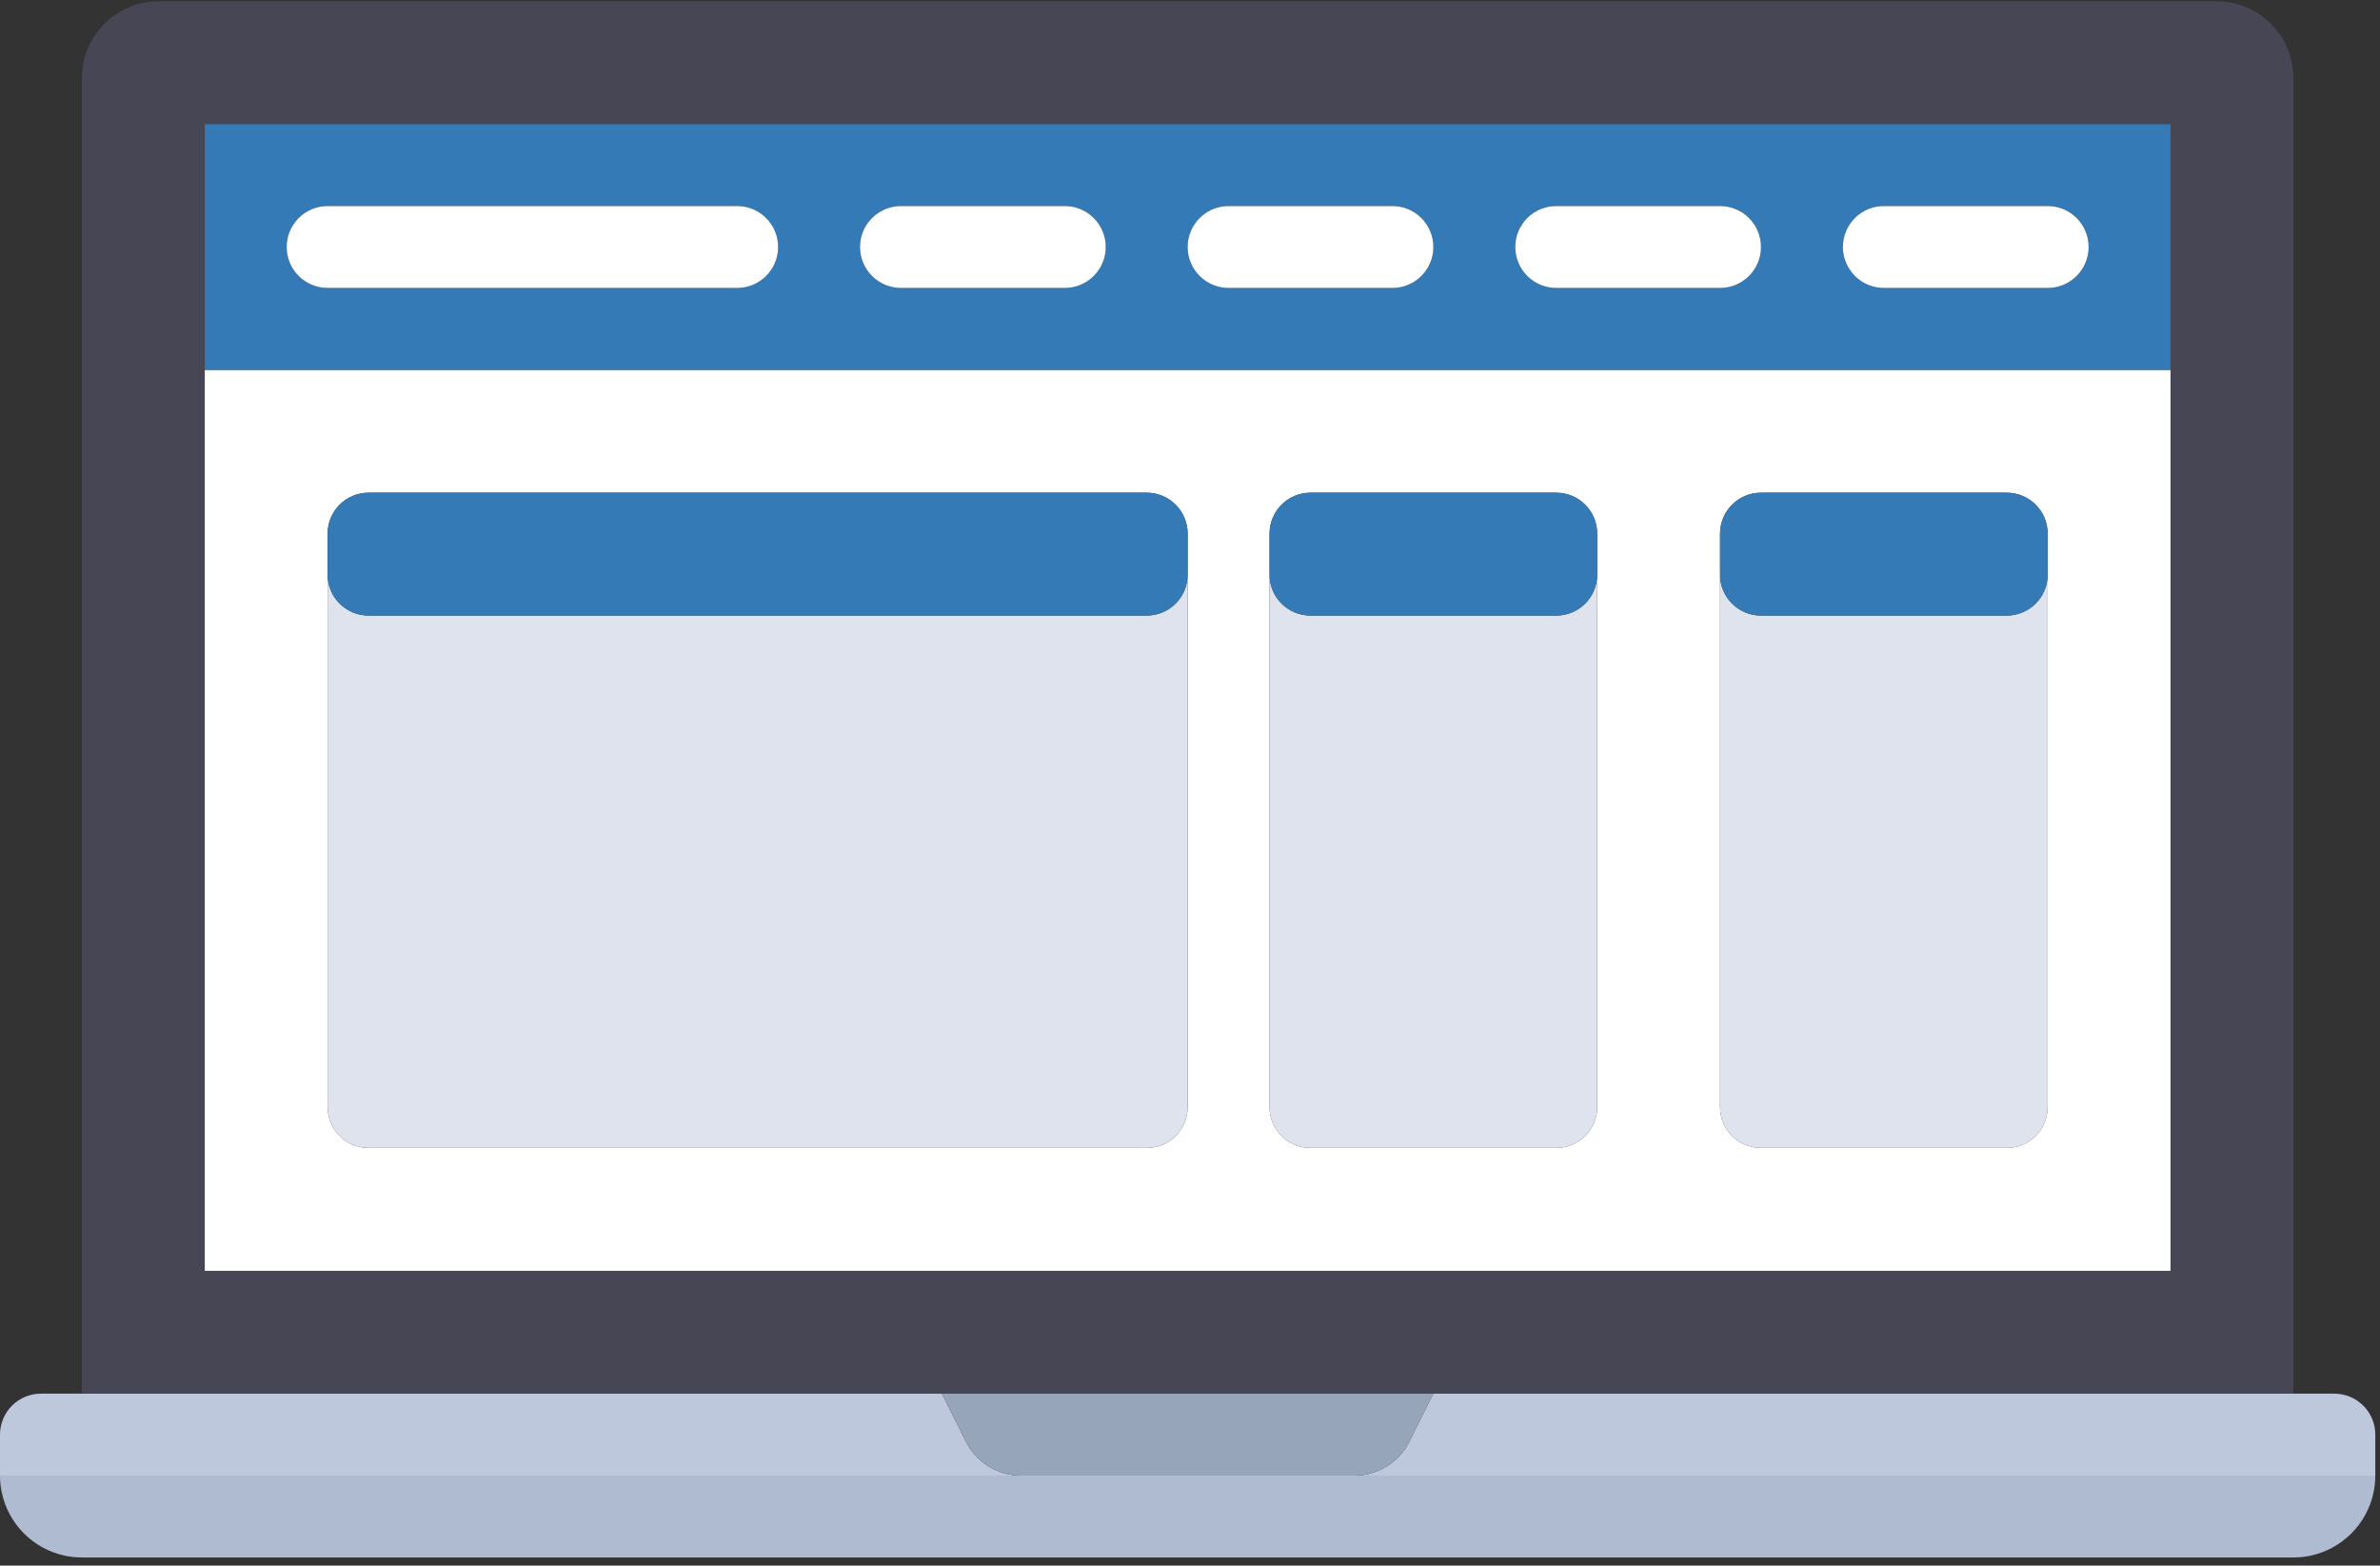 <?xml version="1.0" encoding="UTF-8"?>
<svg width="1058px" height="696px" viewBox="0 0 1058 696" version="1.1" xmlns="http://www.w3.org/2000/svg" xmlns:xlink="http://www.w3.org/1999/xlink">
    <rect x="0" y="0" width="1058" height="696" fill="#333333" stroke="none"/>
    <!-- Generator: Sketch 50 (54983) - http://www.bohemiancoding.com/sketch -->
    <title>manage-platform</title>
    <desc>Created with Sketch.</desc>
    <defs></defs>
    <g id="manage-platform" stroke="none" stroke-width="1" fill="none" fill-rule="evenodd">
        <g id="laptop" fill-rule="nonzero">
            <g id="Group" transform="translate(0, 618.696)" fill="#BEC8DC">
                <path d="M1026.835,72.936 C1024.464,73.421 1022.012,73.676 1019.496,73.676 C1022.012,73.674 1024.466,73.421 1026.835,72.936 Z" id="Shape"></path>
                <path d="M36.41,73.674 C33.896,73.674 31.442,73.419 29.07,72.934 C31.442,73.421 33.896,73.674 36.41,73.674 Z" id="Shape"></path>
                <path d="M429.379,22.17 L418.723,0.854 L36.41,0.854 L18.206,0.854 C8.152,0.854 0,9.006 0,19.06 L0,37.266 L453.803,37.266 C443.461,37.264 434.005,31.419 429.379,22.17 Z" id="Shape"></path>
                <path d="M1026.835,72.936 C1041.055,70.026 1052.26,58.826 1055.168,44.604 C1052.258,58.824 1041.057,70.024 1026.835,72.936 Z" id="Shape"></path>
                <path d="M0.74,44.604 C3.65,58.828 14.851,70.026 29.073,72.936 C14.851,70.024 3.65,58.824 0.74,44.604 Z" id="Shape"></path>
                <path d="M1037.702,0.854 L1019.496,0.854 L637.187,0.854 L626.531,22.17 C621.905,31.422 612.449,37.264 602.107,37.264 L1055.908,37.264 L1055.908,19.058 C1055.908,9.004 1047.756,0.854 1037.702,0.854 Z" id="Shape"></path>
                <path d="M0.74,44.604 C0.256,42.232 0,39.776 0,37.264 C0,39.776 0.256,42.232 0.74,44.604 Z" id="Shape"></path>
                <path d="M1055.908,37.264 C1055.908,39.776 1055.652,42.232 1055.168,44.604 C1055.652,42.232 1055.908,39.776 1055.908,37.264 Z" id="Shape"></path>
            </g>
            <path d="M453.803,655.96 L0,655.96 C0,658.472 0.256,660.928 0.74,663.3 C3.65,677.52 14.851,688.722 29.073,691.632 C31.444,692.117 33.896,692.372 36.412,692.372 L1019.5,692.372 C1022.014,692.372 1024.468,692.117 1026.84,691.632 C1041.059,688.722 1052.264,677.522 1055.172,663.3 C1055.656,660.928 1055.912,658.476 1055.912,655.96 L602.105,655.96 L453.803,655.96 Z" id="Shape" fill="#AFBBD0"></path>
            <path d="M429.379,640.866 C434.005,650.118 443.461,655.96 453.803,655.96 L602.101,655.96 C612.443,655.96 621.899,650.116 626.525,640.866 L637.185,619.55 L418.721,619.55 L429.379,640.866 Z" id="Shape" fill="#96A5B9"></path>
            <path d="M637.187,619.55 L1019.498,619.55 L1019.498,34.705 C1019.498,15.853 1004.214,0.569 985.362,0.569 L70.546,0.569 C51.694,0.569 36.41,15.853 36.41,34.705 L36.41,619.55 L418.721,619.55 L637.187,619.55 Z M91.027,164.416 L91.027,55.184 L964.881,55.184 L964.881,164.416 L964.881,564.933 L91.027,564.933 L91.027,164.416 Z" id="Shape" fill="#464655"></path>
            <path d="M964.881,164.416 L91.027,164.416 L91.027,564.933 L964.881,564.933 L964.881,164.416 Z M527.954,255.443 L527.954,492.113 C527.954,502.167 519.802,510.319 509.748,510.319 L163.847,510.319 C153.793,510.319 145.641,502.167 145.641,492.113 L145.641,255.443 L145.641,237.237 C145.641,227.183 153.793,219.031 163.847,219.031 L509.748,219.031 C519.802,219.031 527.954,227.183 527.954,237.237 L527.954,255.443 Z M710.007,255.443 L710.007,492.113 C710.007,502.167 701.855,510.319 691.801,510.319 L582.568,510.319 C572.515,510.319 564.362,502.167 564.362,492.113 L564.362,255.443 L564.362,237.237 C564.362,227.183 572.515,219.031 582.568,219.031 L691.801,219.031 C701.855,219.031 710.007,227.183 710.007,237.237 L710.007,255.443 Z M910.265,255.443 L910.265,492.113 C910.265,502.167 902.113,510.319 892.059,510.319 L782.826,510.319 C772.772,510.319 764.62,502.167 764.62,492.113 L764.62,255.443 L764.62,237.237 C764.62,227.183 772.772,219.031 782.826,219.031 L892.059,219.031 C902.113,219.031 910.265,227.183 910.265,237.237 L910.265,255.443 Z" id="Shape" fill="#FFFFFF"></path>
            <path d="M964.881,55.186 L91.027,55.186 L91.027,164.418 L964.881,164.418 L964.881,55.186 Z M327.697,128.006 L145.643,128.006 C135.589,128.006 127.437,119.854 127.437,109.8 C127.437,99.746 135.589,91.594 145.643,91.594 L327.697,91.594 C337.75,91.594 345.903,99.746 345.903,109.8 C345.903,119.854 337.75,128.006 327.697,128.006 Z M473.338,128.006 L400.517,128.006 C390.463,128.006 382.311,119.854 382.311,109.8 C382.311,99.746 390.463,91.594 400.517,91.594 L473.338,91.594 C483.391,91.594 491.544,99.746 491.544,109.8 C491.544,119.854 483.391,128.006 473.338,128.006 Z M618.981,128.006 L546.16,128.006 C536.106,128.006 527.954,119.854 527.954,109.8 C527.954,99.746 536.106,91.594 546.16,91.594 L618.981,91.594 C629.035,91.594 637.187,99.746 637.187,109.8 C637.187,119.854 629.035,128.006 618.981,128.006 Z M764.624,128.006 L691.803,128.006 C681.749,128.006 673.597,119.854 673.597,109.8 C673.597,99.746 681.749,91.594 691.803,91.594 L764.624,91.594 C774.678,91.594 782.83,99.746 782.83,109.8 C782.83,119.854 774.678,128.006 764.624,128.006 Z M910.265,128.006 L837.444,128.006 C827.391,128.006 819.238,119.854 819.238,109.8 C819.238,99.746 827.391,91.594 837.444,91.594 L910.265,91.594 C920.319,91.594 928.471,99.746 928.471,109.8 C928.471,119.854 920.319,128.006 910.265,128.006 Z" id="Shape" fill="#337AB7"></path>
            <path d="M327.697,91.596 L145.643,91.596 C135.589,91.596 127.437,99.748 127.437,109.802 C127.437,119.856 135.589,128.008 145.643,128.008 L327.697,128.008 C337.75,128.008 345.903,119.856 345.903,109.802 C345.903,99.748 337.75,91.596 327.697,91.596 Z" id="Shape" fill="#FFFFFF"></path>
            <g id="Group" transform="translate(381.529, 90.742)" fill="#FFFFFF">
                <path d="M91.808,0.854 L18.988,0.854 C8.934,0.854 0.782,9.006 0.782,19.06 C0.782,29.114 8.934,37.266 18.988,37.266 L91.808,37.266 C101.862,37.266 110.014,29.114 110.014,19.06 C110.014,9.006 101.862,0.854 91.808,0.854 Z" id="Shape"></path>
                <path d="M237.451,0.854 L164.631,0.854 C154.577,0.854 146.425,9.006 146.425,19.06 C146.425,29.114 154.577,37.266 164.631,37.266 L237.451,37.266 C247.505,37.266 255.658,29.114 255.658,19.06 C255.658,9.006 247.505,0.854 237.451,0.854 Z" id="Shape"></path>
                <path d="M383.095,0.854 L310.274,0.854 C300.22,0.854 292.068,9.006 292.068,19.06 C292.068,29.114 300.22,37.266 310.274,37.266 L383.095,37.266 C393.148,37.266 401.301,29.114 401.301,19.06 C401.301,9.006 393.148,0.854 383.095,0.854 Z" id="Shape"></path>
                <path d="M528.736,0.854 L455.915,0.854 C445.861,0.854 437.709,9.006 437.709,19.06 C437.709,29.114 445.861,37.266 455.915,37.266 L528.736,37.266 C538.789,37.266 546.942,29.114 546.942,19.06 C546.942,9.006 538.789,0.854 528.736,0.854 Z" id="Shape"></path>
            </g>
            <g id="Group" transform="translate(144.362, 253.665)" fill="#DEE3ED">
                <path d="M365.385,19.984 L19.485,19.984 C9.431,19.984 1.279,11.832 1.279,1.778 L1.279,238.448 C1.279,248.501 9.431,256.654 19.485,256.654 L365.385,256.654 C375.439,256.654 383.592,248.501 383.592,238.448 L383.592,1.778 C383.592,11.832 375.439,19.984 365.385,19.984 Z" id="Shape"></path>
                <path d="M547.439,19.984 L438.206,19.984 C428.152,19.984 420,11.832 420,1.778 L420,238.448 C420,248.501 428.152,256.654 438.206,256.654 L547.439,256.654 C557.493,256.654 565.645,248.501 565.645,238.448 L565.645,1.778 C565.645,11.832 557.493,19.984 547.439,19.984 Z" id="Shape"></path>
                <path d="M747.698,19.984 L638.466,19.984 C628.412,19.984 620.259,11.832 620.259,1.778 L620.259,238.448 C620.259,248.501 628.412,256.654 638.466,256.654 L747.698,256.654 C757.752,256.654 765.905,248.501 765.905,238.448 L765.905,1.778 C765.902,11.832 757.752,19.984 747.698,19.984 Z" id="Shape"></path>
            </g>
            <path d="M509.748,219.033 L163.847,219.033 C153.793,219.033 145.641,227.185 145.641,237.239 L145.641,255.445 C145.641,265.499 153.793,273.651 163.847,273.651 L509.748,273.651 C519.802,273.651 527.954,265.499 527.954,255.445 L527.954,237.239 C527.954,227.183 519.802,219.033 509.748,219.033 Z" id="Shape" fill="#337AB7"></path>
            <path d="M691.801,219.033 L582.568,219.033 C572.515,219.033 564.362,227.185 564.362,237.239 L564.362,255.445 C564.362,265.499 572.515,273.651 582.568,273.651 L691.801,273.651 C701.855,273.651 710.007,265.499 710.007,255.445 L710.007,237.239 C710.007,227.183 701.855,219.033 691.801,219.033 Z" id="Shape" fill="#337AB7"></path>
            <path d="M892.061,219.033 L782.828,219.033 C772.774,219.033 764.622,227.185 764.622,237.239 L764.622,255.445 C764.622,265.499 772.774,273.651 782.828,273.651 L892.061,273.651 C902.115,273.651 910.267,265.499 910.267,255.445 L910.267,237.239 C910.265,227.183 902.115,219.033 892.061,219.033 Z" id="Shape" fill="#337AB7"></path>
        </g>
    </g>
</svg>